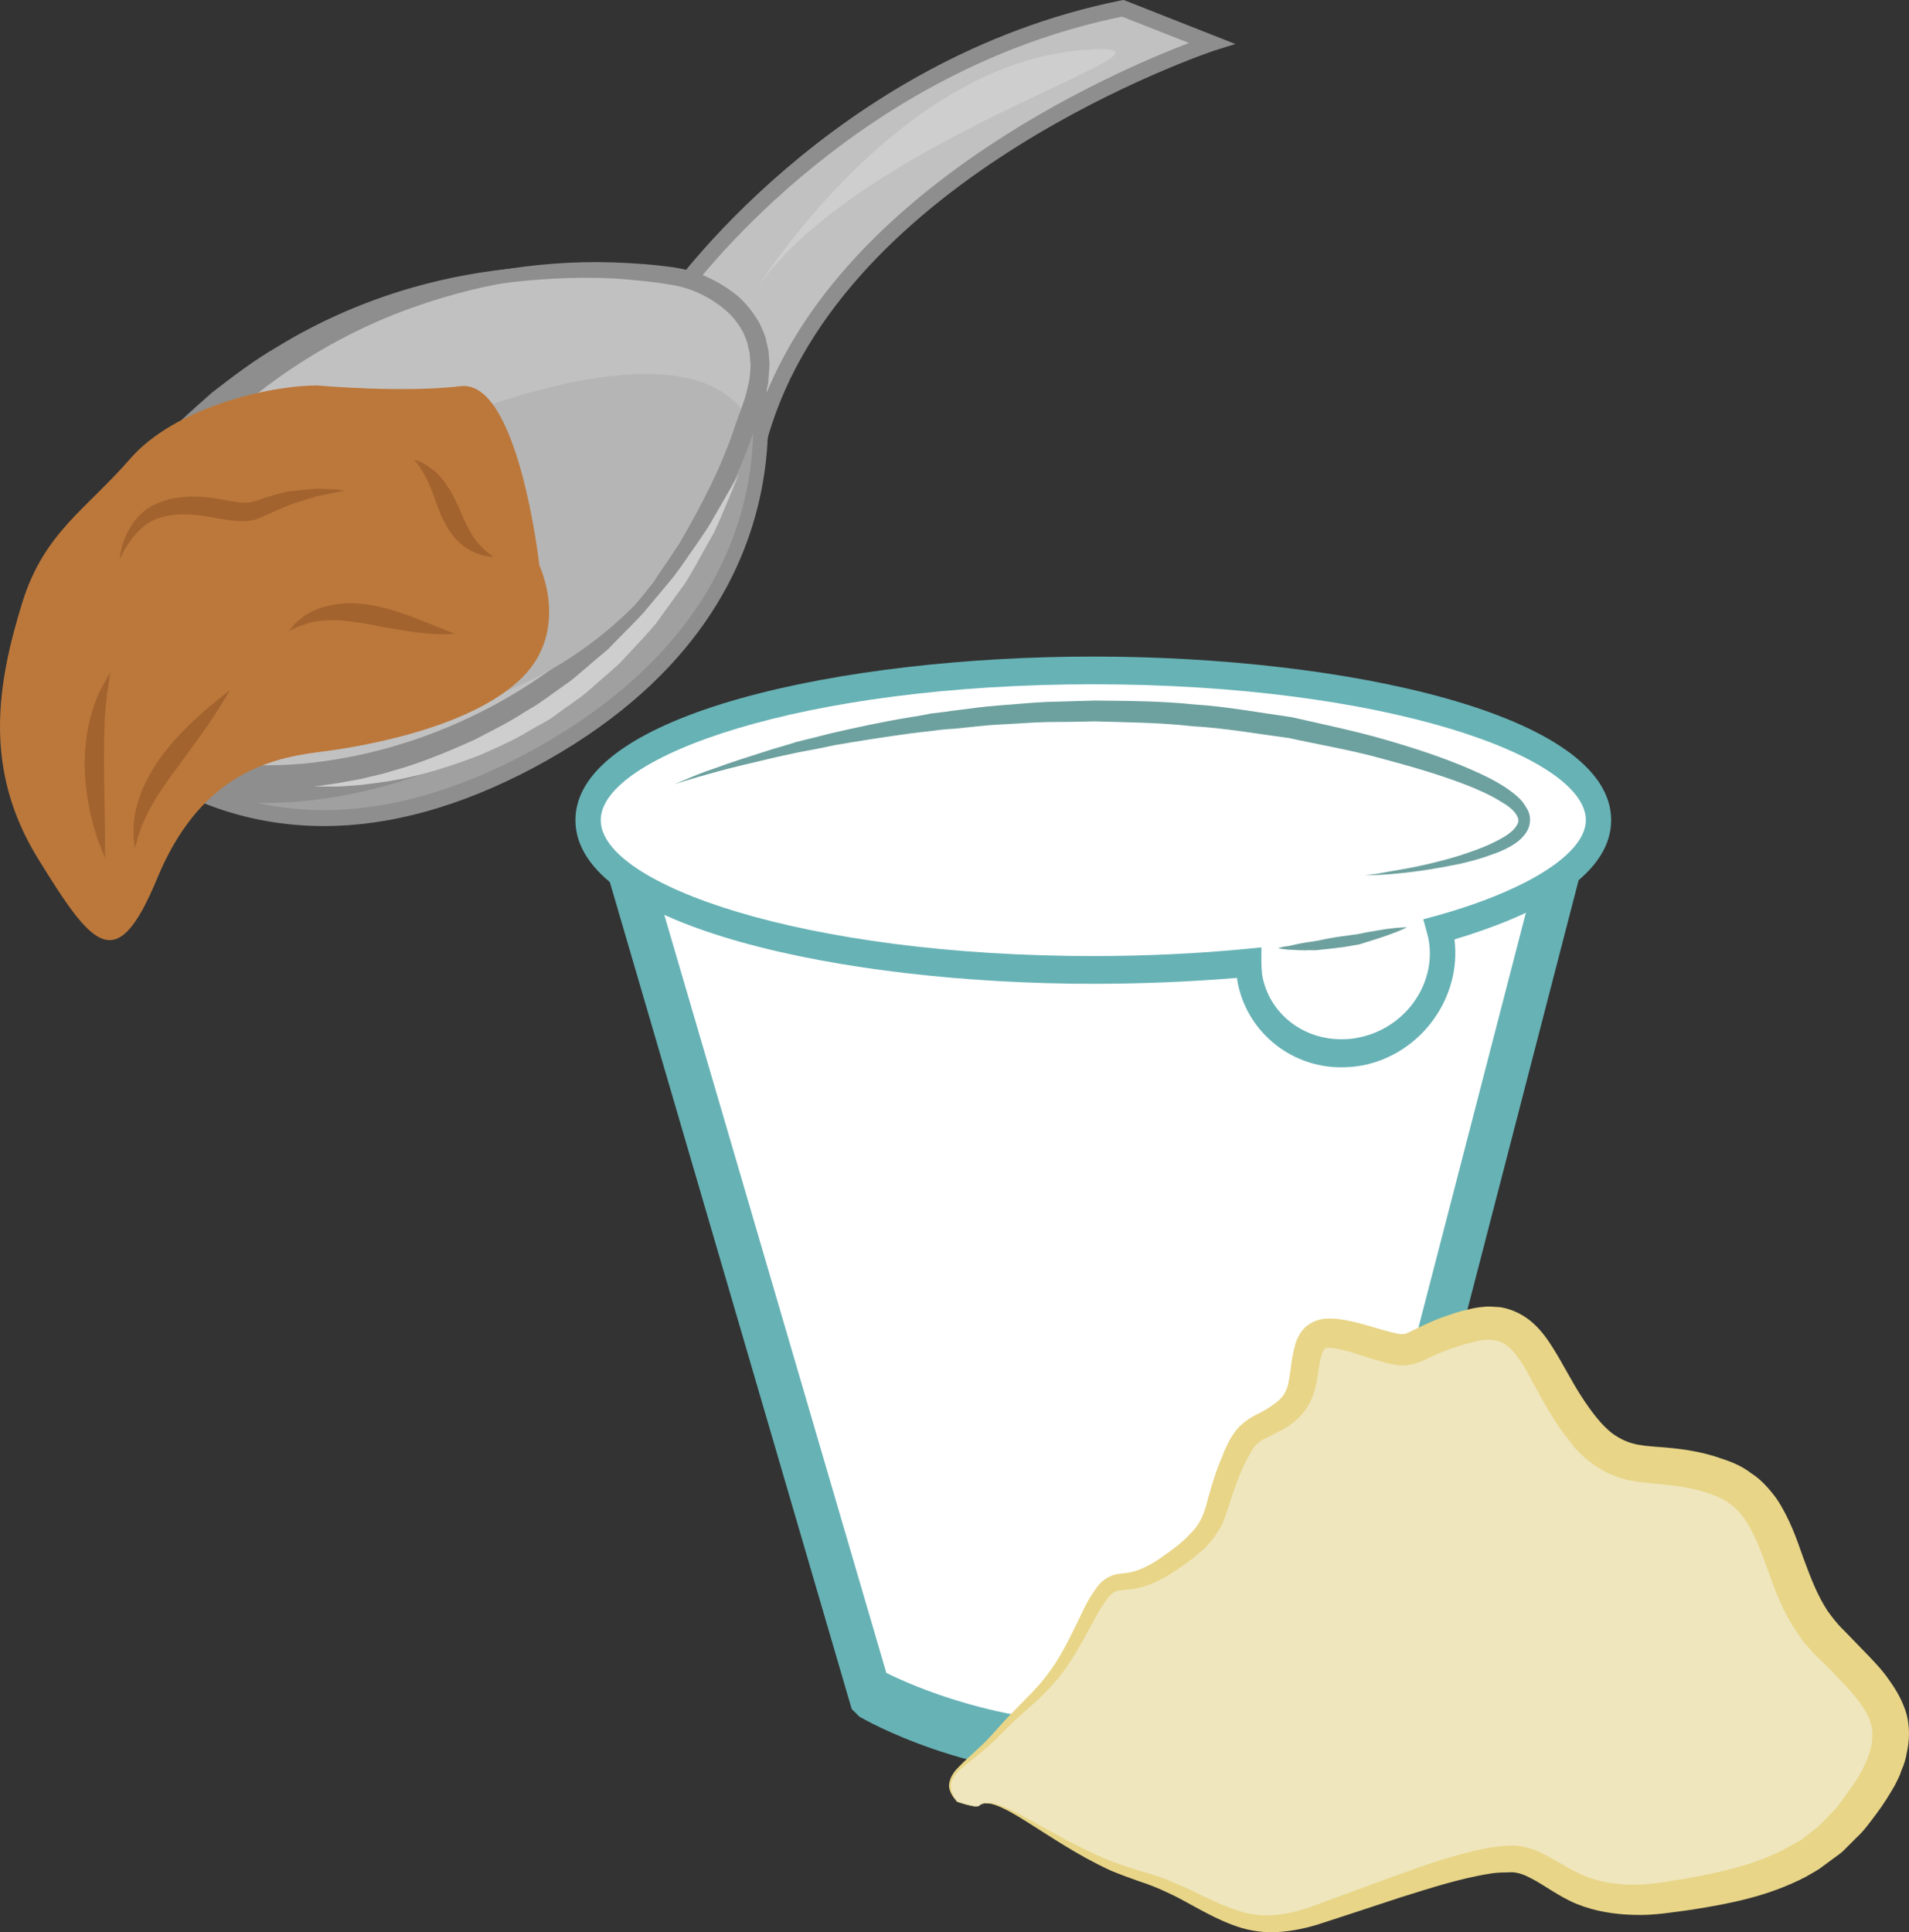 <?xml version="1.0" encoding="UTF-8" standalone="no"?>
<svg
   xmlns:dc="http://purl.org/dc/elements/1.1/"
   xmlns:cc="http://creativecommons.org/ns#"
   xmlns:rdf="http://www.w3.org/1999/02/22-rdf-syntax-ns#"
   xmlns:svg="http://www.w3.org/2000/svg"
   xmlns="http://www.w3.org/2000/svg"
   id="svg58"
   viewBox="0 0 5507.256 5574.084"
   style="clip-rule:evenodd;fill-rule:evenodd;image-rendering:optimizeQuality;shape-rendering:geometricPrecision;text-rendering:geometricPrecision"
   version="1.1"
   height="55.741mm"
   width="55.073mm"
   xml:space="preserve"><rect x="0" y="0" width="5507.256" height="5574.084" fill="#333333" stroke="none"/>
 <defs
   id="defs4">
  <style
   id="style2"
   type="text/css">
   <![CDATA[
    .fil1 {fill:#67B2B5;fill-rule:nonzero}
    .fil2 {fill:#6DA19F;fill-rule:nonzero}
    .fil6 {fill:#8E8E8E;fill-rule:nonzero}
    .fil7 {fill:#A0A0A0;fill-rule:nonzero}
    .fil11 {fill:#A3632E;fill-rule:nonzero}
    .fil8 {fill:#B5B5B5;fill-rule:nonzero}
    .fil9 {fill:#BC783B;fill-rule:nonzero}
    .fil5 {fill:#C1C1C1;fill-rule:nonzero}
    .fil10 {fill:#CECECE;fill-rule:nonzero}
    .fil4 {fill:#E8D587;fill-rule:nonzero}
    .fil3 {fill:#EFE6BD;fill-rule:nonzero}
    .fil0 {fill:white;fill-rule:nonzero}
   ]]>
  </style>
 </defs>
 <g
   transform="translate(-7688.993,-11812)"
   id="Vrstva_x0020_1">
  <path
   style="fill:#ffffff;fill-rule:nonzero"
   id="path7"
   d="m 9471,14226 725,2471 c 0,0 631,359 1374,14 l 645,-2485 z"
   class="fil0" />
  <path
   style="fill:#67b2b5;fill-rule:nonzero"
   id="path9"
   d="m 10246,16638 c 73,36 322,148 653,148 v 0 c 214,0 422,-48 621,-136 l 614,-2371 H 9555 Z m 653,306 v 0 c -425,0 -718,-173 -731,-180 l -22,-22 -759,-2595 h 2909 l -675,2607 -27,23 c -222,104 -455,167 -695,167 z"
   class="fil1" />
  <path
   style="fill:#ffffff;fill-rule:nonzero"
   id="path11"
   d="m 12300,14178 c 0,-239 -652,-432 -1457,-432 -805,0 -1457,193 -1457,432 0,239 652,432 1457,432 157,0 307,-8 448,-21 0,13 1,28 3,41 25,150 169,246 321,216 153,-31 257,-178 232,-327 -1,-9 -4,-18 -6,-27 283,-78 459,-190 459,-314 z"
   class="fil0" />
  <path
   style="fill:#67b2b5;fill-rule:nonzero"
   id="path13"
   d="m 11328,14545 v 44 c 0,13 1,24 2,34 18,109 114,187 228,187 17,0 34,-1 51,-5 132,-26 223,-152 202,-279 -1,-7 -3,-15 -5,-22 l -11,-40 37,-10 c 266,-74 432,-181 432,-276 0,-185 -584,-392 -1421,-392 -837,0 -1421,207 -1421,392 0,185 584,392 1421,392 151,0 301,-7 445,-21 z m 230,346 v 0 c -149,0 -276,-107 -300,-253 0,-2 0,-3 0,-5 -135,11 -274,17 -415,17 -724,0 -1494,-165 -1494,-472 0,-307 770,-472 1494,-472 724,0 1494,165 1494,472 0,171 -239,280 -452,344 21,167 -95,329 -263,363 -21,4 -43,6 -64,6 z"
   class="fil1" />
  <path
   style="fill:#6da19f;fill-rule:nonzero"
   id="path15"
   d="m 9632,14075 c 0,0 11,-4 32,-13 21,-9 51,-22 91,-35 40,-15 88,-30 144,-48 28,-9 58,-17 89,-27 32,-8 66,-16 100,-25 70,-16 147,-33 227,-46 21,-3 41,-7 62,-11 21,-2 42,-5 63,-8 43,-5 87,-12 131,-15 45,-3 91,-8 136,-10 47,-1 93,-3 140,-4 94,1 190,1 285,11 96,6 191,24 284,37 92,21 184,40 270,65 86,25 169,52 247,86 39,17 76,35 110,59 17,13 35,26 47,47 7,10 13,23 13,38 0,16 -5,29 -12,39 -14,20 -31,31 -47,40 -17,9 -32,16 -48,21 -31,12 -62,20 -91,27 -57,12 -107,20 -148,25 -83,10 -131,9 -131,9 0,0 12,-1 34,-4 22,-4 54,-10 95,-17 41,-8 90,-19 145,-36 28,-9 57,-19 86,-32 15,-7 29,-14 44,-23 13,-8 27,-19 34,-31 8,-12 7,-20 -2,-34 -8,-12 -23,-24 -39,-33 -31,-20 -67,-36 -105,-51 -75,-29 -158,-53 -244,-76 -86,-24 -176,-39 -267,-59 -92,-12 -185,-29 -279,-34 -94,-11 -188,-11 -281,-14 -46,1 -92,2 -138,2 -45,1 -90,5 -134,7 -44,2 -88,8 -130,12 -21,1 -42,3 -63,6 -20,2 -40,5 -61,7 -80,11 -157,23 -226,35 -35,8 -69,14 -101,20 -32,7 -62,13 -90,20 -56,13 -106,25 -146,36 -80,22 -126,37 -126,37 z"
   class="fil2" />
  <path
   style="fill:#6da19f;fill-rule:nonzero"
   id="path17"
   d="m 11376,14547 c 0,0 6,-1 16,-4 11,-1 25,-4 42,-8 18,-4 38,-6 60,-10 22,-5 44,-9 67,-12 12,-2 24,-3 36,-5 11,-1 22,-4 32,-6 22,-4 42,-7 60,-10 35,-5 59,-5 59,-5 0,0 -21,11 -56,23 -16,6 -36,12 -58,19 -11,3 -22,8 -33,9 -12,2 -23,4 -35,6 -24,3 -47,6 -70,8 -10,2 -21,1 -32,1 -10,1 -19,0 -28,0 -18,-1 -33,-1 -44,-3 -10,-1 -16,-3 -16,-3 z"
   class="fil2" />
  <path
   style="fill:#efe6bd;fill-rule:nonzero"
   id="path19"
   d="m 10514,17021 c 54,-48 236,135 455,200 218,65 284,194 513,117 230,-78 461,-171 575,-163 115,7 159,150 439,111 282,-39 448,-91 584,-298 136,-208 36,-286 -117,-442 -154,-155 -112,-389 -300,-466 -188,-78 -292,12 -416,-156 -126,-169 -137,-337 -324,-286 -188,52 -136,91 -261,52 -125,-39 -177,-52 -198,13 -21,65 0,143 -84,195 -83,51 -93,26 -145,155 -52,130 -21,169 -178,273 -156,104 -146,-24 -239,170 -94,193 -152,206 -245,310 -95,104 -185,126 -123,203 0,0 56,20 64,12 z"
   class="fil3" />
  <path
   style="fill:#e8d587;fill-rule:nonzero"
   id="path21"
   d="m 10514,17021 c 0,0 0,3 -9,3 -9,-1 -26,-4 -55,-14 -5,-7 -15,-16 -21,-34 -7,-19 4,-46 25,-66 20,-21 46,-43 73,-69 27,-26 54,-61 88,-94 33,-35 71,-69 102,-113 33,-44 58,-97 86,-154 14,-30 28,-60 52,-91 6,-8 12,-15 23,-22 10,-7 21,-11 32,-14 21,-3 35,-3 51,-8 30,-9 60,-26 88,-47 15,-10 30,-22 44,-33 l 20,-18 9,-10 9,-9 c 24,-26 34,-56 44,-97 11,-39 24,-82 42,-122 3,-11 9,-21 14,-32 4,-10 12,-22 19,-32 15,-23 43,-42 63,-52 19,-9 38,-20 52,-31 15,-10 26,-22 33,-37 7,-13 10,-33 13,-54 3,-21 5,-45 13,-74 1,-6 4,-15 7,-22 4,-8 8,-16 15,-25 13,-16 32,-27 53,-32 20,-4 35,-2 50,-1 14,2 27,4 40,7 49,11 100,30 136,36 l 7,1 c 1,0 3,-1 4,-1 3,0 6,1 9,-1 4,-1 16,-7 26,-12 24,-12 48,-23 74,-33 26,-9 49,-18 78,-24 15,-4 30,-7 46,-8 15,-2 33,0 49,1 36,6 70,24 95,47 25,23 42,48 57,72 30,48 53,95 81,138 28,43 58,84 92,109 17,12 35,21 56,27 21,6 46,8 73,10 55,4 119,11 178,32 29,9 63,22 91,44 29,18 53,46 73,73 38,57 58,116 77,170 21,57 41,110 71,155 8,10 15,21 24,31 8,10 17,19 28,30 21,22 43,44 64,66 21,22 43,45 62,73 20,28 38,59 49,96 10,37 9,77 1,112 -3,18 -8,35 -15,50 -5,17 -13,31 -20,45 -16,28 -33,55 -51,79 -19,25 -36,50 -59,71 l -33,33 c -11,12 -24,20 -36,29 l -38,28 c -12,8 -26,15 -39,23 -109,57 -222,78 -329,95 -53,7 -108,17 -165,15 -56,-1 -114,-10 -166,-31 -52,-21 -96,-56 -134,-75 -19,-10 -35,-16 -54,-17 -20,1 -41,0 -63,4 -89,14 -176,43 -260,69 -84,28 -164,54 -241,79 -41,12 -82,20 -124,21 -41,1 -82,-7 -118,-21 -72,-27 -128,-66 -185,-92 -29,-14 -57,-25 -85,-34 -28,-10 -56,-20 -82,-31 -50,-23 -94,-48 -133,-72 -77,-47 -135,-88 -178,-108 -21,-10 -39,-15 -51,-13 -11,1 -16,7 -17,6 1,1 5,-5 17,-7 12,-3 31,1 54,10 44,18 104,55 184,98 39,20 83,43 134,62 26,10 52,18 81,27 29,8 59,17 89,31 61,24 121,61 186,81 65,24 138,16 211,-10 76,-28 155,-57 237,-87 84,-30 171,-63 270,-82 23,-5 51,-7 78,-8 30,1 61,11 86,24 49,25 86,52 129,67 42,16 87,22 135,22 48,0 97,-10 150,-18 103,-19 207,-42 296,-92 11,-6 22,-12 34,-19 l 29,-23 c 10,-8 21,-15 30,-25 l 27,-28 c 19,-17 33,-41 49,-62 16,-21 31,-44 43,-67 5,-11 11,-23 15,-34 5,-12 7,-23 10,-34 4,-22 4,-43 -2,-63 -11,-40 -46,-82 -86,-123 -20,-22 -41,-43 -63,-64 -11,-10 -22,-23 -34,-36 -12,-12 -21,-27 -31,-42 -39,-56 -62,-119 -83,-178 -20,-54 -38,-105 -65,-144 -13,-19 -27,-36 -45,-47 -17,-14 -38,-22 -63,-31 -48,-16 -96,-22 -153,-27 -28,-3 -59,-5 -91,-14 -33,-9 -64,-25 -91,-45 -14,-10 -26,-21 -37,-32 -12,-11 -21,-24 -30,-36 -19,-24 -35,-47 -50,-72 -30,-47 -54,-97 -78,-139 -13,-20 -26,-39 -40,-52 -14,-13 -27,-20 -43,-23 -17,-3 -37,-3 -58,3 -22,5 -46,13 -69,20 -21,8 -43,16 -64,27 -13,5 -23,12 -43,17 -9,3 -18,4 -28,5 h -14 l -12,-2 -23,-4 -19,-6 c -13,-3 -26,-7 -38,-11 -22,-7 -45,-15 -66,-20 -11,-3 -22,-5 -31,-7 -9,-1 -18,-1 -21,-1 -3,1 -6,2 -8,4 -1,1 -1,3 -3,5 -1,3 -3,6 -4,11 -6,17 -8,40 -12,63 -4,24 -9,52 -24,78 -13,26 -35,47 -57,63 -23,15 -43,24 -63,34 -20,10 -29,16 -39,29 -5,7 -10,13 -14,23 -5,8 -10,17 -14,26 -18,38 -30,74 -43,113 -3,11 -6,20 -10,30 -3,11 -8,21 -12,32 -6,10 -12,20 -18,29 -6,10 -14,18 -21,27 l -11,12 -12,10 -24,20 c -15,12 -32,23 -48,34 -32,22 -68,41 -107,50 -20,5 -41,5 -55,7 -12,2 -19,7 -30,18 -18,22 -34,51 -49,79 -31,57 -60,111 -97,156 -36,44 -77,79 -112,110 -35,31 -63,64 -93,89 -29,26 -56,45 -77,64 -21,19 -32,40 -26,58 3,18 12,29 17,35 28,10 45,13 54,14 9,1 9,-2 9,-2 z"
   class="fil4" />
 </g>
 <g
   transform="translate(-7688.993,-11812)"
   id="Vrstva_x0020_1_0">
  <path
   style="fill:#c1c1c1;fill-rule:nonzero"
   id="path25"
   d="m 9629,12679 c 0,0 463,-675 1300,-843 l 256,101 c 0,0 -1080,352 -1303,1130 z"
   class="fil5" />
  <path
   style="fill:#8e8e8e;fill-rule:nonzero"
   id="path27"
   d="m 9657,12680 218,333 c 218,-645 1021,-992 1244,-1077 l -193,-76 c -751,153 -1201,728 -1269,820 z m 233,442 -289,-443 9,-13 c 4,-7 478,-685 1314,-853 l 7,-1 322,127 -61,19 c -11,4 -1071,358 -1288,1116 z"
   class="fil6" />
  <path
   style="fill:#a0a0a0;fill-rule:nonzero"
   id="path29"
   d="m 9728,12761 122,27 c 0,0 252,746 -634,1219 -839,447 -1295,-153 -1310,-199 z"
   class="fil7" />
  <path
   style="fill:#8e8e8e;fill-rule:nonzero"
   id="path31"
   d="m 7937,13817 c 50,75 285,332 687,332 184,0 379,-55 581,-162 805,-430 657,-1079 628,-1180 l -102,-21 z m 687,378 c -477,0 -727,-341 -741,-379 l -5,-19 1846,-1060 144,30 5,13 c 2,8 246,772 -647,1248 -208,110 -410,167 -602,167 z"
   class="fil6" />
  <path
   style="fill:#c1c1c1;fill-rule:nonzero"
   id="path33"
   d="m 9658,12614 c 0,0 -1003,-226 -1653,728 -650,956 1402,1117 1861,-375 88,-288 -208,-353 -208,-353 z"
   class="fil5" />
  <path
   style="fill:#8e8e8e;fill-rule:nonzero"
   id="path35"
   d="m 9658,12614 c 0,0 19,3 54,16 34,13 85,36 131,91 23,27 41,64 49,108 8,44 2,92 -9,142 -26,95 -64,202 -120,314 -56,112 -132,228 -231,339 -98,111 -221,215 -365,300 -145,85 -312,151 -493,184 -91,16 -185,24 -281,19 -96,-5 -195,-22 -289,-62 -94,-39 -185,-104 -236,-201 -25,-48 -39,-100 -42,-152 -4,-52 4,-103 16,-149 12,-48 30,-92 51,-133 21,-42 46,-80 71,-117 51,-70 103,-138 160,-199 56,-63 117,-117 176,-169 63,-49 124,-95 188,-132 127,-78 255,-131 375,-167 241,-71 446,-73 584,-63 68,5 121,13 158,19 35,7 53,12 53,12 0,0 -18,-3 -54,-7 -36,-4 -89,-7 -158,-7 -136,1 -337,17 -566,99 -227,80 -481,234 -686,477 -52,59 -100,125 -147,194 -44,67 -84,141 -103,219 -19,77 -16,157 21,223 36,67 103,118 182,151 79,34 166,49 252,55 86,5 173,-1 257,-15 168,-27 326,-85 464,-160 139,-76 259,-170 357,-270 99,-101 177,-210 237,-315 60,-104 104,-206 135,-298 14,-44 22,-88 18,-128 -5,-39 -19,-74 -38,-101 -39,-55 -87,-81 -119,-97 -33,-15 -52,-20 -52,-20 z"
   class="fil6" />
  <path
   style="fill:#b5b5b5;fill-rule:nonzero"
   id="path37"
   d="m 8628,13179 c 0,0 1001,-524 1220,-159 0,0 -272,958 -1282,861 z"
   class="fil8" />
  <path
   style="fill:#bc783b;fill-rule:nonzero"
   id="path39"
   d="m 9245,13443 c 0,0 -60,-537 -227,-517 -167,20 -413,-2 -413,-2 -142,0 -413,64 -541,212 -128,147 -247,212 -310,412 -74,238 -114,483 44,740 158,256 226,344 344,59 118,-286 305,-345 463,-365 158,-19 453,-78 591,-216 138,-138 49,-323 49,-323 z"
   class="fil9" />
  <path
   style="fill:#8e8e8e;fill-rule:nonzero"
   id="path41"
   d="m 8361,12950 c 0,0 12,-9 31,-25 21,-15 50,-40 89,-68 82,-55 202,-132 368,-191 42,-15 85,-30 132,-41 46,-14 95,-23 146,-33 103,-17 213,-27 331,-23 58,2 118,6 179,15 65,10 126,38 179,81 26,22 48,51 65,81 7,17 16,33 19,51 l 6,27 2,26 c 2,18 -1,36 -2,54 0,17 -6,34 -10,51 -3,18 -9,33 -15,49 l -16,48 c -42,128 -105,245 -170,355 -18,26 -36,52 -54,78 -9,12 -18,25 -27,38 -9,11 -19,23 -29,35 -20,24 -39,47 -59,70 -20,21 -42,42 -63,63 -167,165 -357,266 -523,323 -167,58 -311,71 -408,69 -25,0 -47,0 -65,-2 -19,-2 -35,-4 -48,-5 -25,-3 -39,-5 -39,-5 0,0 14,1 40,2 12,1 28,2 47,3 18,1 40,-1 64,-1 97,-4 238,-23 400,-87 160,-63 341,-167 499,-331 20,-20 40,-41 60,-62 18,-22 37,-45 56,-68 9,-12 18,-23 28,-35 8,-13 16,-25 25,-38 17,-24 34,-50 51,-76 61,-106 122,-220 162,-345 l 17,-46 c 5,-15 11,-31 14,-45 3,-15 8,-30 9,-45 1,-15 4,-29 1,-44 l -1,-21 -5,-21 c -2,-14 -9,-27 -14,-40 -13,-24 -30,-47 -52,-65 -43,-37 -98,-63 -153,-72 -58,-10 -116,-15 -172,-19 -114,-5 -223,2 -323,15 -50,8 -98,15 -144,27 -47,9 -89,23 -131,35 -165,52 -288,122 -372,172 -41,27 -71,49 -92,63 -21,15 -33,23 -33,23 z"
   class="fil6" />
  <path
   style="fill:#cecece;fill-rule:nonzero"
   id="path43"
   d="m 9878,12636 c 0,0 397,-635 929,-679 423,-35 -612,232 -929,679 z"
   class="fil10" />
  <path
   style="fill:#cecece;fill-rule:nonzero"
   id="path45"
   d="m 9821,13179 c 0,0 -9,20 -24,58 -8,19 -18,42 -29,69 -6,13 -12,27 -19,42 -8,15 -17,30 -26,46 -18,32 -36,67 -60,104 -25,35 -53,72 -81,112 -31,37 -67,74 -103,113 -19,18 -40,36 -61,54 -21,18 -40,37 -64,53 -23,17 -46,32 -68,49 -22,16 -47,27 -70,41 -45,28 -93,48 -137,68 -91,36 -176,61 -248,74 -36,7 -70,10 -98,14 -29,2 -54,5 -75,5 -20,0 -36,0 -46,0 -11,0 -16,-1 -16,-1 0,0 5,0 15,-1 11,-2 27,-4 47,-7 20,-3 44,-8 73,-13 27,-7 59,-13 93,-24 70,-19 150,-51 236,-90 41,-22 86,-43 130,-71 21,-14 44,-25 65,-41 22,-15 43,-31 66,-47 23,-15 42,-34 62,-50 20,-18 40,-34 60,-51 35,-37 71,-71 103,-106 30,-36 59,-71 86,-103 26,-34 47,-67 68,-96 10,-15 20,-29 29,-43 9,-14 16,-27 23,-39 15,-26 27,-47 37,-64 21,-36 32,-55 32,-55 z"
   class="fil10" />
  <path
   style="fill:#a3632e;fill-rule:nonzero"
   id="path47"
   d="m 7992,14288 c 0,0 -2,-7 -8,-20 -5,-13 -13,-32 -20,-56 -15,-48 -30,-116 -31,-194 0,-77 16,-147 36,-194 8,-23 21,-41 27,-53 l 11,-19 c 0,0 -1,8 -3,22 -1,14 -6,33 -8,57 -6,48 -7,115 -7,187 1,74 2,141 3,190 0,24 0,44 0,58 0,15 0,22 0,22 z"
   class="fil11" />
  <path
   style="fill:#a3632e;fill-rule:nonzero"
   id="path49"
   d="m 8352,13803 c 0,0 -15,28 -42,69 -27,42 -68,97 -111,156 -22,29 -41,57 -58,83 -16,27 -30,52 -39,75 -5,10 -8,21 -11,30 -4,9 -6,17 -7,23 -4,14 -6,21 -6,21 0,0 0,-7 -2,-21 -2,-7 -2,-16 -2,-26 0,-10 0,-22 2,-35 2,-26 11,-55 23,-88 14,-31 32,-64 55,-95 46,-63 97,-108 135,-141 38,-32 63,-51 63,-51 z"
   class="fil11" />
  <path
   style="fill:#a3632e;fill-rule:nonzero"
   id="path51"
   d="m 8684,13227 c 0,0 -10,2 -29,6 -9,2 -20,4 -33,7 -6,1 -13,2 -21,4 -6,3 -14,5 -22,7 -15,5 -32,10 -50,16 -18,7 -36,14 -56,24 -10,4 -20,9 -32,14 -6,2 -12,5 -19,7 -7,1 -15,3 -22,3 -7,0 -14,0 -22,0 -6,0 -13,-1 -19,-1 -14,-2 -26,-4 -39,-6 -49,-10 -94,-15 -133,-10 -20,2 -37,7 -54,14 -15,7 -29,17 -40,28 -23,21 -36,44 -46,60 -8,17 -13,26 -13,26 2,1 -2,-44 38,-104 10,-15 25,-30 42,-43 19,-11 40,-21 64,-27 48,-11 101,-9 151,1 13,2 25,5 36,6 l 17,3 h 15 c 5,0 9,-1 14,-1 4,-1 9,-3 13,-3 11,-4 21,-7 32,-11 21,-7 42,-12 62,-17 20,-2 39,-4 57,-6 7,-1 16,-2 23,-2 8,0 15,0 22,0 14,1 25,2 35,2 19,2 29,3 29,3 z"
   class="fil11" />
  <path
   style="fill:#a3632e;fill-rule:nonzero"
   id="path53"
   d="m 9001,13640 c 0,0 -28,4 -74,0 -47,-3 -109,-15 -174,-27 -33,-6 -63,-10 -91,-12 -27,0 -53,1 -73,6 -11,2 -20,6 -28,9 -9,2 -16,6 -21,8 -12,6 -19,9 -19,9 0,0 5,-5 14,-15 3,-5 9,-12 17,-17 7,-6 15,-14 26,-19 21,-13 50,-22 82,-27 32,-5 67,-3 102,3 71,13 129,39 171,55 42,17 68,27 68,27 z"
   class="fil11" />
  <path
   style="fill:#a3632e;fill-rule:nonzero"
   id="path55"
   d="m 9112,13419 c 0,0 -5,-1 -15,-2 -10,-1 -24,-4 -41,-12 -17,-8 -36,-20 -53,-39 -16,-18 -30,-42 -41,-66 -20,-49 -31,-89 -48,-117 -8,-14 -15,-26 -21,-33 -6,-8 -10,-12 -10,-12 0,0 6,2 15,5 10,3 22,11 37,22 15,11 30,27 43,47 14,20 25,43 35,65 19,46 37,82 59,106 11,11 20,21 28,26 8,6 12,10 12,10 z"
   class="fil11" />
 </g>
</svg>